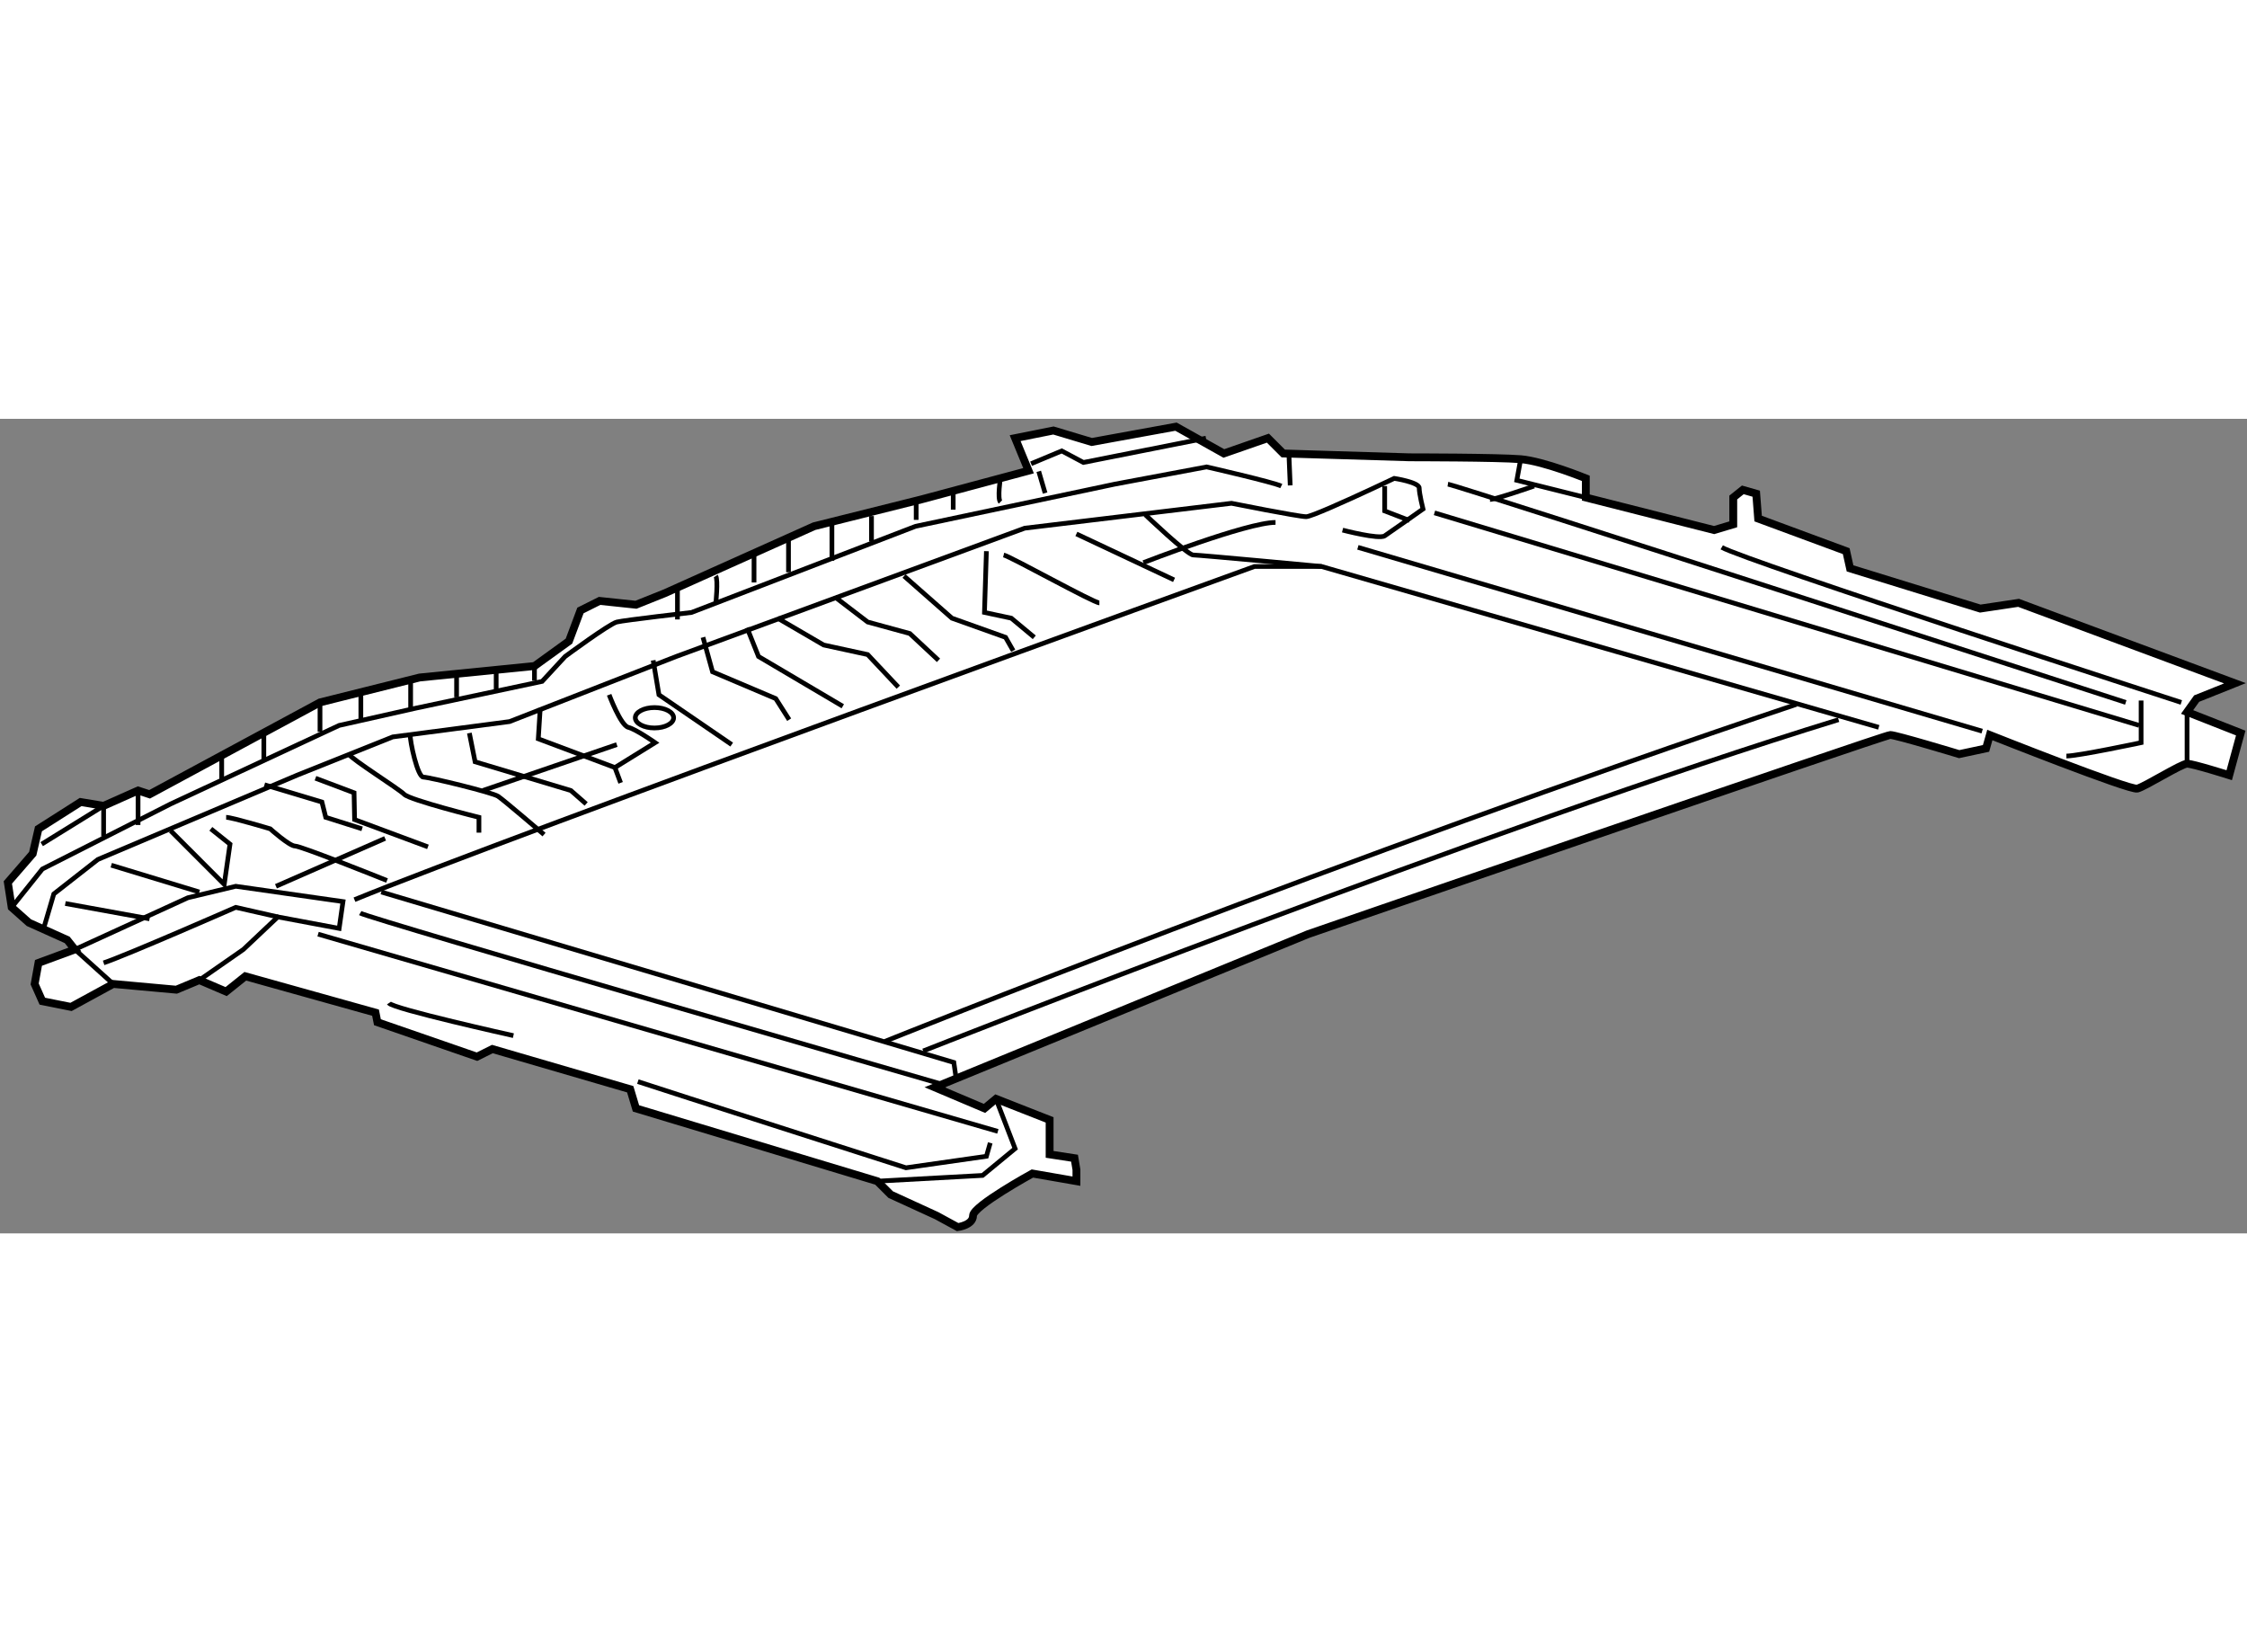 <?xml version="1.0" encoding="utf-8"?>
<!-- Generator: Adobe Illustrator 15.1.0, SVG Export Plug-In . SVG Version: 6.00 Build 0)  -->
<!DOCTYPE svg PUBLIC "-//W3C//DTD SVG 1.1//EN" "http://www.w3.org/Graphics/SVG/1.1/DTD/svg11.dtd">
<svg version="1.1" xmlns="http://www.w3.org/2000/svg" xmlns:xlink="http://www.w3.org/1999/xlink" x="0px" y="0px" width="244.8px"
	 height="180px" viewBox="96.349 29.237 143.295 51.946" enable-background="new 0 0 244.8 180" xml:space="preserve">
	
<rect x="96.349" y="29.237" width="143.295" height="51.946" fill="#808080" stroke="none"/>
	
<g><path fill="#FFFFFF" stroke="#000000" stroke-width="0.5" d="M105.153,52.941l-2.196,0.977l-1.467-0.244l-2.687,1.71l-0.367,1.587
			l-1.587,1.832l0.245,1.588l1.099,0.977l2.442,1.099l0.488,0.61l-2.32,0.855l-0.244,1.344l0.489,1.099l1.831,0.366l2.688-1.465
			l4.029,0.366l1.465-0.611l1.71,0.733l1.222-0.978l8.304,2.321l0.122,0.61l6.35,2.198l0.979-0.489l8.791,2.564l0.367,1.222
			l15.388,4.641l0.854,0.855l2.932,1.344l1.342,0.731c0,0,0.979-0.121,0.979-0.731c0-0.612,3.785-2.688,3.785-2.688l2.809,0.488
			v-0.732l-0.122-0.733l-1.588-0.244v-2.198l-3.419-1.343l-0.733,0.61l-3.175-1.344l23.813-9.77c0,0,36.758-12.699,37.125-12.699
			c0.365,0,4.395,1.221,4.395,1.221l1.711-0.366l0.243-0.854c0,0,8.915,3.541,9.403,3.419c0.489-0.123,2.81-1.588,3.176-1.588
			s2.687,0.733,2.687,0.733l0.733-2.688l-3.42-1.344l0.61-0.854l2.442-0.977l-13.799-5.129l-2.443,0.366l-8.304-2.564l-0.244-1.099
			l-5.617-2.077l-0.123-1.587l-0.854-0.244l-0.61,0.488v1.71l-1.221,0.366l-8.182-2.076v-1.222c0,0-2.688-1.1-4.152-1.221
			s-7.083-0.121-7.083-0.121l-8.06-0.245l-0.978-0.978l-2.809,0.978l-3.054-1.709l-5.372,0.977l-2.443-0.733l-2.442,0.488
			l0.855,2.077l-6.839,1.831l-6.839,1.71l-9.525,4.273l-1.831,0.733l-2.321-0.245l-1.221,0.611l-0.732,1.954l-2.198,1.588
			l-7.327,0.732l-6.35,1.587l-10.869,5.862L105.153,52.941z"></path><polyline fill="none" stroke="#000000" stroke-width="0.3" points="109.062,65.03 111.87,63.076 114.068,61.001 117.977,61.733 
			118.222,60.023 111.383,59.047 108.329,59.779 101.124,63.076 103.567,65.275 		"></polyline><path fill="none" stroke="#000000" stroke-width="0.3" d="M102.957,63.932c1.465-0.489,8.426-3.541,8.426-3.541l2.686,0.61"></path><path fill="none" stroke="#000000" stroke-width="0.3" d="M97.095,60.391l1.954-2.442l8.182-4.152l10.746-5.008l4.885-1.099
			l8.06-1.709l1.466-1.587c0,0,2.809-2.077,3.297-2.199c0.489-0.121,4.763-0.61,4.763-0.61l14.289-5.495l12.699-2.687l5.861-1.1
			c0,0,4.274,0.977,4.763,1.222"></path><path fill="none" stroke="#000000" stroke-width="0.3" d="M99.17,61.611l0.61-2.075l2.81-2.198l12.7-5.373l6.105-2.443l7.45-0.978
			l10.624-4.15l22.227-8.183l13.188-1.588c0,0,4.274,0.855,4.763,0.855c0.154,0,0.774-0.245,1.548-0.579
			c1.674-0.723,4.068-1.864,4.068-1.864s1.59,0.244,1.59,0.611c0,0.366,0.244,1.343,0.244,1.343s-2.078,1.467-2.443,1.71
			c-0.365,0.244-2.687-0.366-2.687-0.366"></path><polyline fill="none" stroke="#000000" stroke-width="0.3" points="184.653,33.524 184.653,35.112 186.241,35.723 		"></polyline><line fill="none" stroke="#000000" stroke-width="0.3" x1="187.828" y1="35.233" x2="232.769" y2="48.788"></line><path fill="none" stroke="#000000" stroke-width="0.3" d="M188.683,33.402c0.733,0.122,43.23,13.921,43.23,13.921"></path><polyline fill="none" stroke="#000000" stroke-width="0.3" points="193.324,31.814 193.079,33.158 197.477,34.257 		"></polyline><path fill="none" stroke="#000000" stroke-width="0.3" d="M191.37,34.379c0.365,0,2.808-0.854,2.808-0.854"></path><path fill="none" stroke="#000000" stroke-width="0.3" d="M206.147,37.432c1.464,0.855,29.308,9.892,29.308,9.892"></path><path fill="none" stroke="#000000" stroke-width="0.3" d="M228.128,50.742c0.732,0,4.763-0.854,4.763-0.854v-2.687"></path><line fill="none" stroke="#000000" stroke-width="0.3" x1="235.821" y1="47.934" x2="235.821" y2="51.231"></line><path fill="none" stroke="#000000" stroke-width="0.3" d="M216.16,48.911l-35.536-10.258h-4.274c0,0-47.871,17.341-57.396,21.249"></path><polyline fill="none" stroke="#000000" stroke-width="0.3" points="120.663,59.413 157.176,70.282 157.3,71.137 		"></polyline><path fill="none" stroke="#000000" stroke-width="0.3" d="M119.32,60.757c0.61,0.365,37.368,10.99,37.368,10.99"></path><line fill="none" stroke="#000000" stroke-width="0.3" x1="116.633" y1="62.1" x2="159.985" y2="74.678"></line><polyline fill="none" stroke="#000000" stroke-width="0.3" points="159.863,72.603 161.084,75.776 159.009,77.487 152.293,77.854 
					"></polyline><path fill="none" stroke="#000000" stroke-width="0.3" d="M137.027,71.503c1.465,0.488,17.097,5.496,17.097,5.496l5.13-0.733
			l0.244-0.854"></path><path fill="none" stroke="#000000" stroke-width="0.3" d="M121.151,66.496c0.244,0.367,7.938,2.076,7.938,2.076"></path><path fill="none" stroke="#000000" stroke-width="0.3" d="M152.781,68.938c0,0,29.429-11.846,58.128-21.492"></path><path fill="none" stroke="#000000" stroke-width="0.3" d="M155.222,69.549c0,0,36.514-14.41,58.375-21.126"></path><line fill="none" stroke="#000000" stroke-width="0.3" x1="182.944" y1="37.432" x2="222.755" y2="49.155"></line><line fill="none" stroke="#000000" stroke-width="0.3" x1="100.514" y1="60.146" x2="105.887" y2="61.122"></line><line fill="none" stroke="#000000" stroke-width="0.3" x1="103.444" y1="57.704" x2="109.062" y2="59.413"></line><polyline fill="none" stroke="#000000" stroke-width="0.3" points="107.23,55.505 110.649,58.925 111.016,56.36 109.795,55.384 		
			"></polyline><path fill="none" stroke="#000000" stroke-width="0.3" d="M110.771,54.65c0.367,0,2.809,0.733,2.809,0.733
			s1.222,1.099,1.588,1.099s5.251,1.954,5.861,2.199"></path><line fill="none" stroke="#000000" stroke-width="0.3" x1="113.947" y1="59.047" x2="120.907" y2="55.994"></line><polyline fill="none" stroke="#000000" stroke-width="0.3" points="116.467,52.157 118.928,53.085 118.962,54.795 123.639,56.534 
					"></polyline><polyline fill="none" stroke="#000000" stroke-width="0.3" points="113.214,52.575 116.878,53.674 117.122,54.65 119.441,55.384 
					"></polyline><path fill="none" stroke="#000000" stroke-width="0.3" d="M118.587,50.621c0.244,0.366,3.175,2.198,3.542,2.564
			c0.366,0.366,4.763,1.465,4.763,1.465v0.978"></path><path fill="none" stroke="#000000" stroke-width="0.3" d="M122.495,49.277c0,0.61,0.488,2.809,0.854,2.809
			s4.397,0.978,4.763,1.222c0.366,0.244,2.931,2.442,2.931,2.442"></path><polyline fill="none" stroke="#000000" stroke-width="0.3" points="130.8,47.689 130.677,49.644 135.563,51.476 135.928,52.452 		
			"></polyline><polyline fill="none" stroke="#000000" stroke-width="0.3" points="126.281,49.277 126.647,51.109 132.754,52.941 133.729,53.796 
					"></polyline><line fill="none" stroke="#000000" stroke-width="0.3" x1="127.136" y1="52.941" x2="135.684" y2="50.011"></line><path fill="none" stroke="#000000" stroke-width="0.3" d="M135.195,46.835c0,0,0.732,1.953,1.222,2.076
			c0.488,0.122,1.71,0.977,1.71,0.977l-2.564,1.588"></path><polyline fill="none" stroke="#000000" stroke-width="0.3" points="138.004,44.638 138.371,46.835 143.011,50.011 		"></polyline><polyline fill="none" stroke="#000000" stroke-width="0.3" points="141.18,43.171 141.789,45.37 145.82,47.079 146.675,48.423 		
			"></polyline><polyline fill="none" stroke="#000000" stroke-width="0.3" points="143.988,42.561 144.721,44.394 150.094,47.567 		"></polyline><polyline fill="none" stroke="#000000" stroke-width="0.3" points="145.941,41.95 148.873,43.66 151.682,44.271 153.636,46.348 		
			"></polyline><polyline fill="none" stroke="#000000" stroke-width="0.3" points="149.604,40.606 151.682,42.194 154.367,42.928 156.199,44.638 
					"></polyline><polyline fill="none" stroke="#000000" stroke-width="0.3" points="154.002,39.263 157.055,41.95 160.474,43.171 160.963,44.026 
					"></polyline><polyline fill="none" stroke="#000000" stroke-width="0.3" points="159.254,37.677 159.13,41.584 160.84,41.95 162.307,43.171 		
			"></polyline><path fill="none" stroke="#000000" stroke-width="0.3" d="M160.353,37.921c0.487,0.122,5.738,3.053,6.105,3.053"></path><line fill="none" stroke="#000000" stroke-width="0.3" x1="164.992" y1="36.577" x2="171.221" y2="39.508"></line><path fill="none" stroke="#000000" stroke-width="0.3" d="M169.389,35.356c0,0,2.687,2.564,3.053,2.564s8.183,0.732,8.183,0.732"></path><path fill="none" stroke="#000000" stroke-width="0.3" d="M177.692,35.844c-1.831,0-8.426,2.564-8.426,2.564"></path><polyline fill="none" stroke="#000000" stroke-width="0.3" points="99.008,56.36 102.957,53.918 102.957,55.872 		"></polyline><polyline fill="none" stroke="#000000" stroke-width="0.3" points="162.103,32.1 164.057,31.285 165.44,32.019 173.255,30.471 		
			"></polyline><line fill="none" stroke="#000000" stroke-width="0.3" x1="105.153" y1="52.941" x2="105.153" y2="55.139"></line><path fill="none" stroke="#000000" stroke-width="0.3" d="M110.487,50.662c0,0.244,0,1.547,0,1.547"></path><line fill="none" stroke="#000000" stroke-width="0.3" x1="113.174" y1="49.358" x2="113.174" y2="50.987"></line><polyline fill="none" stroke="#000000" stroke-width="0.3" points="116.756,47.323 116.756,48.87 116.756,49.197 		"></polyline><line fill="none" stroke="#000000" stroke-width="0.3" x1="119.361" y1="46.835" x2="119.361" y2="48.382"></line><line fill="none" stroke="#000000" stroke-width="0.3" x1="122.536" y1="45.858" x2="122.536" y2="47.689"></line><line fill="none" stroke="#000000" stroke-width="0.3" x1="125.466" y1="45.614" x2="125.466" y2="46.998"></line><line fill="none" stroke="#000000" stroke-width="0.3" x1="127.991" y1="45.451" x2="127.991" y2="46.591"></line><line fill="none" stroke="#000000" stroke-width="0.3" x1="130.433" y1="45.004" x2="130.433" y2="45.939"></line><line fill="none" stroke="#000000" stroke-width="0.3" x1="139.551" y1="40.159" x2="139.551" y2="42.031"></line><path fill="none" stroke="#000000" stroke-width="0.3" d="M141.994,39.263c0.162,0.245,0,1.792,0,1.792"></path><line fill="none" stroke="#000000" stroke-width="0.3" x1="144.435" y1="37.718" x2="144.435" y2="39.672"></line><line fill="none" stroke="#000000" stroke-width="0.3" x1="146.633" y1="36.984" x2="146.633" y2="39.021"></line><line fill="none" stroke="#000000" stroke-width="0.3" x1="149.402" y1="35.844" x2="149.402" y2="38.287"></line><line fill="none" stroke="#000000" stroke-width="0.3" x1="151.926" y1="35.437" x2="151.926" y2="37.066"></line><line fill="none" stroke="#000000" stroke-width="0.3" x1="154.775" y1="34.46" x2="154.775" y2="35.681"></line><line fill="none" stroke="#000000" stroke-width="0.3" x1="157.137" y1="33.81" x2="157.137" y2="35.03"></line><path fill="none" stroke="#000000" stroke-width="0.3" d="M160.148,32.996c0,0-0.204,1.343,0,1.546"></path><line fill="none" stroke="#000000" stroke-width="0.3" x1="162.591" y1="32.587" x2="162.997" y2="33.972"></line><line fill="none" stroke="#000000" stroke-width="0.3" x1="178.547" y1="31.529" x2="178.628" y2="33.483"></line><ellipse fill="none" stroke="#000000" stroke-width="0.3" cx="138.085" cy="48.301" rx="1.222" ry="0.651"></ellipse></g>


</svg>